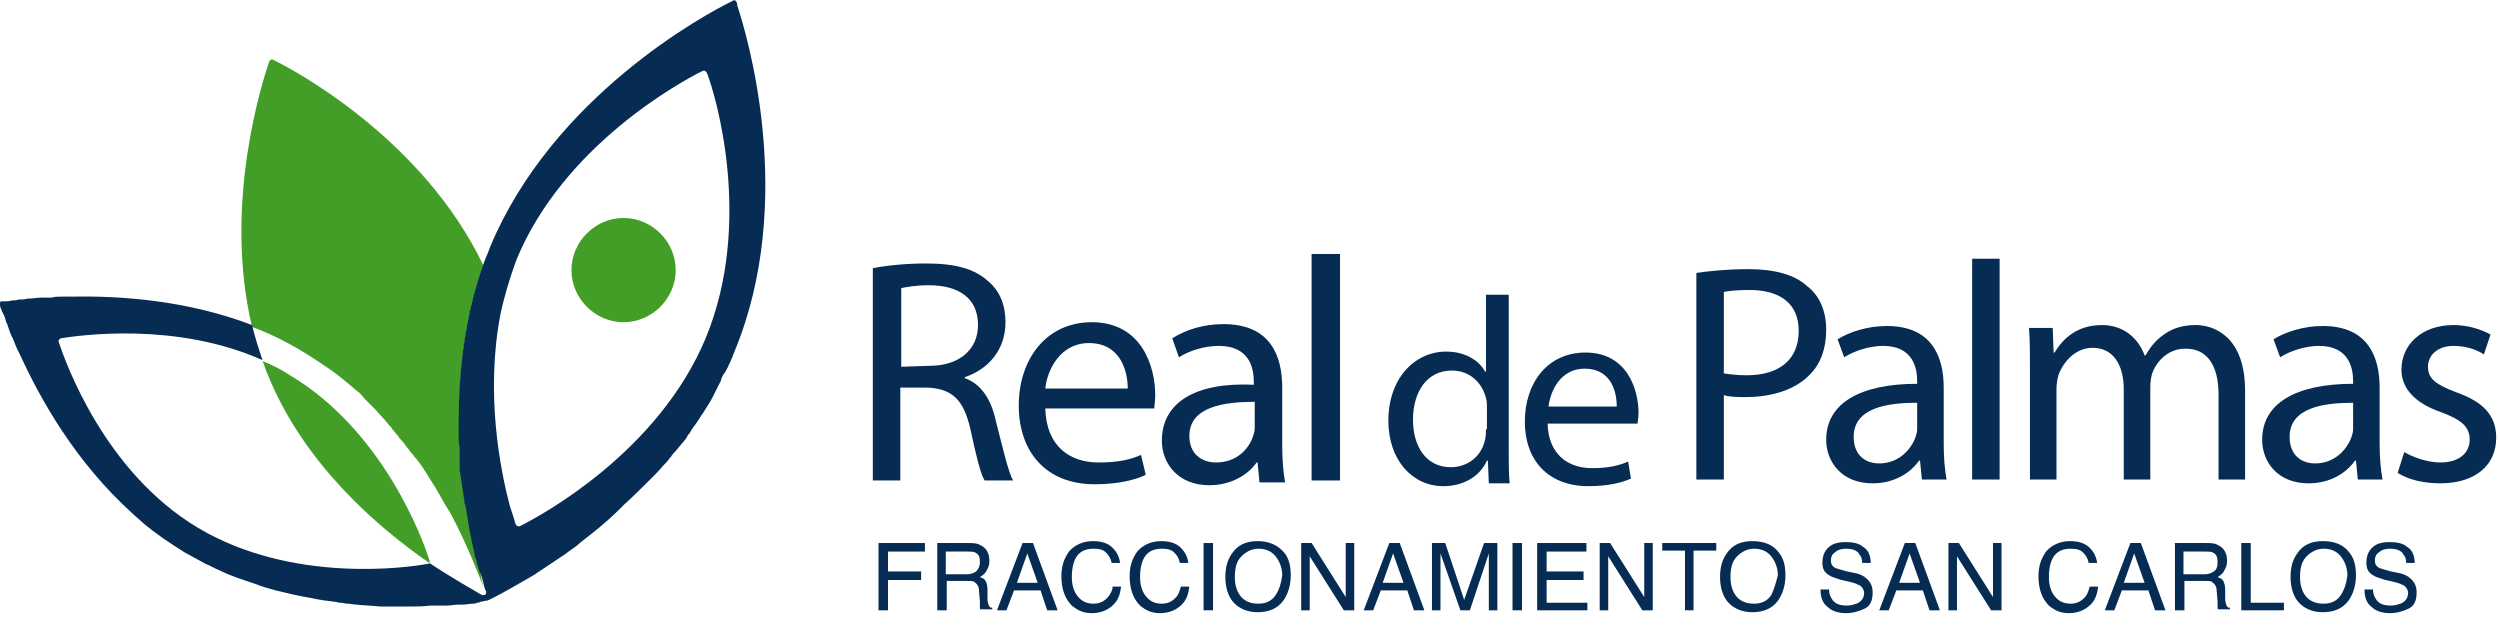 <svg width="180" height="45" viewBox="0 0 180 45" fill="none" xmlns="http://www.w3.org/2000/svg">
<g clip-path="url(#clip0_210_1767)">
<path d="M20.88 27.02C20.265 26.611 19.583 26.27 18.901 25.997C19.037 26.27 19.106 26.611 19.242 26.884C21.835 33.366 27.157 37.938 30.91 40.531C30.91 40.462 30.978 40.394 30.91 40.326C30.501 38.961 27.635 31.046 20.88 27.02Z" fill="#439E28"/>
<path d="M34.594 41.213C34.526 41.077 34.526 40.94 34.458 40.804C34.458 40.735 34.39 40.599 34.39 40.531C34.39 40.462 34.322 40.394 34.322 40.258C34.322 40.19 34.322 40.121 34.253 40.053C34.185 39.644 34.049 39.234 33.98 38.757C33.98 38.62 33.912 38.552 33.912 38.416C33.776 37.801 33.639 37.119 33.571 36.437C33.571 36.368 33.571 36.232 33.503 36.164C33.503 36.164 33.503 36.164 33.503 36.096C33.503 35.959 33.434 35.823 33.434 35.686C33.366 35.209 33.298 34.799 33.23 34.322C33.23 34.185 33.162 33.98 33.162 33.844C33.162 33.707 33.162 33.639 33.162 33.503C33.162 33.434 33.162 33.366 33.162 33.298C33.162 33.23 33.162 33.093 33.162 33.025C33.162 32.957 33.162 32.82 33.162 32.752C33.162 32.616 33.162 32.479 33.162 32.275C33.162 32.002 33.162 31.797 33.093 31.524C33.093 31.387 33.093 31.319 33.093 31.183C33.093 31.046 33.093 30.842 33.093 30.705C33.093 30.637 33.093 30.5 33.093 30.432C33.025 26.884 33.434 22.927 34.799 19.105C30.432 9.962 21.084 4.981 19.651 4.299C19.583 4.231 19.447 4.299 19.378 4.435C18.901 5.868 16.035 14.67 18.15 23.541C19.447 24.018 20.675 24.632 21.903 25.383C22.585 25.792 23.268 26.27 23.882 26.679C23.95 26.748 24.087 26.816 24.155 26.884C24.701 27.293 25.178 27.703 25.656 28.112C25.861 28.249 26.065 28.453 26.202 28.658C26.338 28.795 26.475 28.931 26.611 29.067C26.679 29.136 26.816 29.272 26.884 29.34C27.157 29.613 27.43 29.954 27.703 30.227C27.771 30.364 27.908 30.432 27.976 30.569C28.112 30.705 28.181 30.773 28.249 30.91C28.385 31.046 28.522 31.251 28.658 31.387C28.726 31.524 28.795 31.592 28.931 31.729C29.136 31.933 29.272 32.206 29.477 32.411C29.545 32.547 29.682 32.684 29.75 32.752C29.818 32.889 29.955 33.025 30.023 33.093C30.296 33.434 30.569 33.844 30.773 34.185C30.842 34.322 30.91 34.39 30.978 34.526C31.387 35.14 31.729 35.754 32.07 36.368C32.206 36.573 32.275 36.71 32.411 36.914C33.708 39.303 34.799 42.237 34.799 42.237C34.731 41.964 34.663 41.691 34.594 41.213Z" fill="#439E28"/>
<path d="M44.898 15.694C42.851 15.694 41.145 17.4 41.145 19.447C41.145 21.494 42.851 23.199 44.898 23.199C46.945 23.199 48.651 21.494 48.651 19.447C48.651 17.4 46.945 15.694 44.898 15.694Z" fill="#439E28"/>
<path d="M108.696 21.221H106.99V26.748H106.922C106.512 25.997 105.557 25.315 104.124 25.315C101.872 25.315 99.962 27.225 99.962 30.296C99.962 33.093 101.668 35.004 103.919 35.004C105.421 35.004 106.581 34.253 107.058 33.161H107.126L107.195 34.799H108.696C108.628 34.185 108.628 33.23 108.628 32.411V21.221H108.696ZM106.99 30.91C106.99 31.183 106.99 31.387 106.922 31.66C106.649 32.957 105.557 33.639 104.465 33.639C102.623 33.639 101.736 32.07 101.736 30.227C101.736 28.18 102.759 26.679 104.534 26.679C105.83 26.679 106.717 27.566 106.99 28.658C107.058 28.863 107.058 29.136 107.058 29.34V30.91H106.99Z" fill="#062C54"/>
<path d="M117.225 33.23C116.611 33.503 115.86 33.707 114.632 33.707C112.926 33.707 111.493 32.752 111.425 30.5H117.907C117.907 30.296 117.976 30.091 117.976 29.75C117.976 28.044 117.157 25.383 114.155 25.383C111.425 25.383 109.788 27.566 109.788 30.364C109.788 33.161 111.493 35.004 114.359 35.004C115.86 35.004 116.816 34.731 117.43 34.458L117.225 33.23ZM114.086 26.543C115.997 26.543 116.406 28.18 116.406 29.272H111.493C111.63 28.112 112.38 26.543 114.086 26.543Z" fill="#062C54"/>
<path d="M69.871 30.91C70.28 32.82 70.621 34.185 70.894 34.594H72.941C72.6 33.98 72.259 32.479 71.713 30.364C71.372 28.726 70.621 27.635 69.461 27.225V27.157C71.099 26.611 72.395 25.246 72.395 23.199C72.395 21.971 71.986 20.948 71.167 20.265C70.212 19.378 68.847 18.969 66.664 18.969C65.299 18.969 63.866 19.105 62.843 19.31V34.594H64.822V27.907H66.732C68.574 27.976 69.393 28.795 69.871 30.91ZM64.89 26.406V20.743C65.231 20.675 65.913 20.538 66.869 20.538C68.984 20.538 70.417 21.425 70.417 23.404C70.417 25.178 69.052 26.338 66.937 26.338L64.89 26.406Z" fill="#062C54"/>
<path d="M78.81 34.867C80.584 34.867 81.812 34.526 82.494 34.185L82.153 32.752C81.403 33.093 80.516 33.298 79.083 33.298C77.036 33.298 75.33 32.138 75.262 29.409H83.109C83.109 29.204 83.177 28.863 83.177 28.453C83.177 26.406 82.221 23.199 78.605 23.199C75.33 23.199 73.351 25.86 73.351 29.204C73.351 32.547 75.33 34.867 78.81 34.867ZM78.4 24.701C80.652 24.701 81.198 26.679 81.198 27.976H75.262C75.398 26.611 76.353 24.701 78.4 24.701Z" fill="#062C54"/>
<path d="M83.654 31.729C83.654 33.366 84.814 34.936 87.066 34.936C88.635 34.936 89.864 34.185 90.478 33.298H90.546L90.682 34.731H92.525C92.388 33.98 92.32 33.025 92.32 32.07V27.907C92.32 25.656 91.501 23.336 88.09 23.336C86.657 23.336 85.36 23.745 84.405 24.359L84.882 25.724C85.633 25.246 86.725 24.905 87.748 24.905C90 24.905 90.273 26.543 90.273 27.498V27.703C86.043 27.498 83.654 28.999 83.654 31.729ZM90.341 28.931V30.842C90.341 31.046 90.273 31.251 90.205 31.456C89.864 32.411 88.977 33.298 87.544 33.298C86.52 33.298 85.633 32.684 85.633 31.387C85.633 29.272 88.158 28.931 90.341 28.931Z" fill="#062C54"/>
<path d="M96.482 18.287H94.435V34.594H96.482V18.287Z" fill="#062C54"/>
<path d="M130.121 20.607C129.234 19.788 127.801 19.378 125.891 19.378C124.321 19.378 123.093 19.515 122.138 19.651V34.526H124.116V28.453C124.594 28.59 125.072 28.59 125.686 28.59C127.596 28.59 129.302 28.044 130.326 26.952C131.076 26.202 131.486 25.11 131.486 23.745C131.486 22.381 131.008 21.289 130.121 20.607ZM125.754 27.02C125.072 27.02 124.594 26.952 124.116 26.884V21.016C124.458 20.948 125.072 20.879 125.959 20.879C128.142 20.879 129.507 21.835 129.507 23.814C129.507 25.929 128.074 27.02 125.754 27.02Z" fill="#062C54"/>
<path d="M139.947 27.907C139.947 25.724 139.128 23.472 135.853 23.472C134.488 23.472 133.192 23.882 132.305 24.428L132.782 25.724C133.533 25.246 134.625 24.905 135.58 24.905C137.763 24.905 138.036 26.543 138.036 27.43V27.634C133.874 27.634 131.486 29.067 131.486 31.66C131.486 33.23 132.578 34.799 134.829 34.799C136.399 34.799 137.559 34.048 138.173 33.161H138.241L138.377 34.526H140.151C140.015 33.776 139.947 32.889 139.947 31.933V27.907ZM138.036 30.91C138.036 31.114 137.968 31.319 137.9 31.524C137.559 32.411 136.672 33.366 135.307 33.366C134.283 33.366 133.465 32.752 133.465 31.456C133.465 29.34 135.921 28.999 138.036 28.999V30.91Z" fill="#062C54"/>
<path d="M143.973 18.628H141.994V34.526H143.973V18.628Z" fill="#062C54"/>
<path d="M159.735 28.385V34.526H161.645V28.112C161.645 24.359 159.53 23.404 158.097 23.404C157.073 23.404 156.323 23.677 155.709 24.155C155.231 24.496 154.822 24.974 154.481 25.588H154.412C153.935 24.291 152.843 23.404 151.342 23.404C149.568 23.404 148.544 24.359 147.93 25.383H147.862L147.794 23.609H146.088C146.156 24.496 146.156 25.451 146.156 26.543V34.526H148.067V27.976C148.067 27.635 148.135 27.293 148.203 27.02C148.544 26.065 149.431 25.042 150.66 25.042C152.161 25.042 152.911 26.27 152.911 28.044V34.526H154.822V27.839C154.822 27.498 154.89 27.089 154.958 26.884C155.299 25.929 156.186 25.11 157.278 25.11C158.916 25.042 159.735 26.338 159.735 28.385Z" fill="#062C54"/>
<path d="M171.334 31.933V27.907C171.334 25.724 170.516 23.472 167.24 23.472C165.876 23.472 164.579 23.882 163.692 24.428L164.17 25.724C164.921 25.246 166.012 24.905 166.968 24.905C169.151 24.905 169.424 26.543 169.424 27.43V27.634C165.262 27.634 162.874 29.067 162.874 31.66C162.874 33.23 163.965 34.799 166.217 34.799C167.786 34.799 168.946 34.048 169.56 33.161H169.629L169.765 34.526H171.539C171.403 33.776 171.334 32.889 171.334 31.933ZM169.424 30.91C169.424 31.114 169.356 31.319 169.287 31.524C168.946 32.411 168.059 33.366 166.695 33.366C165.671 33.366 164.852 32.752 164.852 31.456C164.852 29.34 167.309 28.999 169.424 28.999V30.91Z" fill="#062C54"/>
<path d="M176.861 28.249C175.428 27.703 174.814 27.293 174.814 26.406C174.814 25.588 175.497 24.905 176.657 24.905C177.68 24.905 178.431 25.246 178.84 25.519L179.318 24.086C178.704 23.745 177.748 23.404 176.657 23.404C174.337 23.404 172.904 24.837 172.904 26.611C172.904 27.907 173.791 28.999 175.77 29.682C177.203 30.227 177.817 30.705 177.817 31.66C177.817 32.547 177.134 33.298 175.701 33.298C174.746 33.298 173.654 32.889 173.108 32.547L172.631 34.048C173.381 34.526 174.473 34.799 175.701 34.799C178.294 34.799 179.727 33.434 179.727 31.524C179.727 29.886 178.772 28.931 176.861 28.249Z" fill="#062C54"/>
<path d="M52.745 0.068C50.766 1.023 39.78 6.96 35.277 17.809C35.14 18.218 34.935 18.628 34.799 19.037C33.434 22.858 33.025 26.816 33.025 30.364C33.025 30.432 33.025 30.569 33.025 30.637C33.025 30.773 33.025 30.978 33.025 31.114C33.025 31.251 33.025 31.319 33.025 31.456C33.025 31.729 33.025 31.933 33.093 32.206C33.093 32.343 33.093 32.479 33.093 32.684C33.093 32.752 33.093 32.889 33.093 32.957C33.093 33.025 33.093 33.161 33.093 33.23C33.093 33.298 33.093 33.366 33.093 33.434C33.093 33.571 33.093 33.639 33.093 33.776C33.093 33.98 33.161 34.117 33.161 34.253C33.23 34.731 33.298 35.209 33.366 35.618C33.366 35.754 33.434 35.891 33.434 36.027C33.434 36.027 33.434 36.027 33.434 36.096C33.434 36.164 33.434 36.3 33.503 36.368C33.639 37.051 33.707 37.733 33.844 38.347C33.844 38.484 33.912 38.552 33.912 38.688C33.98 39.166 34.117 39.575 34.185 39.985C34.185 40.053 34.185 40.121 34.253 40.19C34.253 40.258 34.321 40.326 34.321 40.462C34.321 40.531 34.39 40.667 34.39 40.735C34.458 40.872 34.458 41.008 34.526 41.145C34.526 41.213 34.526 41.213 34.594 41.281C34.731 41.622 34.799 41.964 34.867 42.236C34.867 42.236 34.935 42.51 35.004 42.578V42.646C35.004 42.782 34.935 42.851 34.799 42.851H34.731C34.663 42.851 34.663 42.782 34.594 42.782C33.912 42.373 32.547 41.622 30.91 40.531C30.91 40.599 30.841 40.599 30.773 40.599C29.34 40.872 21.016 42.032 14.261 38.006C7.506 33.98 4.708 26.065 4.23 24.632C4.162 24.496 4.299 24.428 4.367 24.359C5.663 24.155 12.623 23.131 18.901 25.929C18.628 25.11 18.355 24.291 18.15 23.404C13.51 21.63 8.734 21.289 5.186 21.357C4.981 21.357 4.845 21.357 4.708 21.357C4.64 21.357 4.503 21.357 4.435 21.357C4.162 21.357 3.957 21.357 3.753 21.425C3.616 21.425 3.48 21.425 3.275 21.425C3.207 21.425 3.139 21.425 3.07 21.425C2.729 21.425 2.388 21.494 2.115 21.494C1.91 21.494 1.774 21.562 1.638 21.562C1.569 21.562 1.501 21.562 1.433 21.562C1.296 21.562 1.16 21.63 1.023 21.63C0.955 21.63 0.955 21.63 0.887 21.63C0.614 21.698 0.478 21.698 0.273 21.698C0.273 21.698 0.273 21.698 0.205 21.698C0.205 21.698 0.205 21.698 0.136 21.698C0.136 21.698 0.136 21.698 0.068 21.698C-5.70622e-05 21.767 -0.068 21.835 -5.70648e-05 21.971C-5.70648e-05 22.108 0.068 22.176 0.136 22.381C0.136 22.449 0.136 22.449 0.205 22.517C0.205 22.585 0.205 22.585 0.273 22.654C0.409 22.995 0.409 23.131 0.478 23.268C0.546 23.336 0.546 23.472 0.614 23.609C0.614 23.677 0.682 23.745 0.682 23.814C0.682 23.882 0.751 23.95 0.751 24.018C0.819 24.086 0.819 24.223 0.887 24.291C1.023 24.564 1.092 24.837 1.228 25.11C1.296 25.246 1.365 25.383 1.433 25.519C2.866 28.658 5.39 33.23 9.553 36.983C9.757 37.187 10.03 37.392 10.235 37.597C11.19 38.416 12.214 39.098 13.306 39.78C13.783 40.053 14.329 40.326 14.807 40.599C15.148 40.735 15.489 40.94 15.83 41.077C16.649 41.486 17.536 41.759 18.355 42.032C18.832 42.236 19.378 42.373 19.856 42.51C20.675 42.714 21.562 42.919 22.381 43.055C22.995 43.192 23.541 43.26 24.086 43.328C24.223 43.328 24.359 43.397 24.496 43.397C24.701 43.397 24.837 43.465 25.042 43.465C25.246 43.465 25.451 43.533 25.656 43.533C26.27 43.601 26.816 43.601 27.362 43.669C28.044 43.669 28.726 43.669 29.409 43.669C29.954 43.669 30.5 43.669 30.978 43.601C31.046 43.601 31.114 43.601 31.183 43.601C31.319 43.601 31.524 43.601 31.66 43.601C31.66 43.601 31.66 43.601 31.729 43.601C31.865 43.601 32.002 43.601 32.138 43.601C32.479 43.601 32.752 43.533 33.025 43.533C33.093 43.533 33.23 43.533 33.298 43.533C33.571 43.533 33.844 43.465 34.048 43.465C34.117 43.465 34.253 43.465 34.321 43.397C34.39 43.397 34.526 43.397 34.594 43.328C34.731 43.328 34.867 43.26 34.935 43.26C35.072 43.26 35.208 43.192 35.208 43.192C35.208 43.192 35.345 43.124 35.481 43.055C35.55 43.055 35.55 42.987 35.618 42.987C36.164 42.714 37.119 42.168 38.415 41.418C38.552 41.349 38.688 41.213 38.825 41.145C39.234 40.872 39.644 40.599 40.053 40.326C40.258 40.19 40.462 40.053 40.667 39.917C40.735 39.848 40.872 39.78 40.94 39.712C41.213 39.507 41.554 39.303 41.827 39.03C42.714 38.347 43.669 37.597 44.556 36.71C44.693 36.573 44.761 36.505 44.898 36.368C45.58 35.754 46.262 35.072 46.945 34.39C47.013 34.322 47.149 34.185 47.218 34.117C47.49 33.844 47.695 33.571 47.968 33.298C48.105 33.161 48.173 33.025 48.309 32.889C48.377 32.752 48.514 32.616 48.582 32.547C48.719 32.411 48.855 32.206 48.992 32.07C49.06 31.933 49.196 31.865 49.264 31.729C49.401 31.592 49.469 31.456 49.538 31.319C49.674 31.183 49.742 31.046 49.81 30.91C50.015 30.637 50.22 30.364 50.425 30.023C50.493 29.886 50.629 29.75 50.697 29.613C50.97 29.204 51.175 28.863 51.38 28.453C51.448 28.317 51.516 28.18 51.584 28.044C51.653 27.907 51.721 27.771 51.789 27.635C51.857 27.498 51.926 27.43 51.926 27.293C51.994 27.157 52.062 26.952 52.199 26.816C52.471 26.338 52.676 25.86 52.881 25.315C57.384 14.466 53.768 2.456 53.086 0.409C53.086 0.068 52.881 -0.068 52.745 0.068ZM50.834 24.291C47.422 32.547 38.961 37.119 37.46 37.87C37.324 37.938 37.187 37.87 37.119 37.733C37.051 37.46 36.914 37.051 36.71 36.437C36.027 33.844 34.935 28.385 36.027 22.654C36.3 21.357 36.71 19.992 37.187 18.696C40.599 10.44 49.06 5.868 50.561 5.118C50.697 5.049 50.834 5.118 50.902 5.254C51.516 6.823 54.246 15.967 50.834 24.291Z" fill="#062C54"/>
<path d="M63.252 43.942H63.935V41.759H66.323V41.145H63.935V39.712H66.596V39.098H63.252V43.942Z" fill="#062C54"/>
<path d="M71.168 43.533C71.168 43.465 71.099 43.328 71.099 43.124V42.441C71.099 42.168 71.031 41.964 70.963 41.827C70.895 41.691 70.758 41.622 70.553 41.554C70.758 41.418 70.963 41.281 71.031 41.077C71.168 40.872 71.236 40.667 71.236 40.394C71.236 39.848 71.031 39.439 70.553 39.234C70.349 39.098 70.007 39.098 69.666 39.098H67.483V43.942H68.165V41.827H69.598C69.871 41.827 70.076 41.827 70.144 41.895C70.349 42.032 70.485 42.236 70.485 42.51L70.553 43.328C70.553 43.533 70.553 43.669 70.553 43.738C70.553 43.806 70.553 43.874 70.622 43.874H71.441V43.738C71.304 43.806 71.236 43.669 71.168 43.533ZM70.281 41.145C70.076 41.281 69.871 41.349 69.598 41.349H68.097V39.712H69.666C69.871 39.712 70.076 39.712 70.212 39.78C70.485 39.917 70.553 40.121 70.553 40.462C70.553 40.804 70.417 41.008 70.281 41.145Z" fill="#062C54"/>
<path d="M73.624 39.098L71.782 43.942H72.464L73.01 42.51H74.921L75.398 43.942H76.149L74.375 39.098H73.624ZM73.215 41.964L73.965 39.848L74.716 41.964H73.215Z" fill="#062C54"/>
<path d="M79.833 42.919C79.56 43.26 79.219 43.465 78.741 43.465C78.195 43.465 77.854 43.26 77.581 42.919C77.308 42.578 77.172 42.1 77.172 41.554C77.172 40.872 77.308 40.326 77.581 39.985C77.854 39.644 78.264 39.507 78.741 39.507C79.151 39.507 79.424 39.575 79.628 39.78C79.833 39.985 79.969 40.19 80.038 40.531H80.652C80.584 40.121 80.447 39.78 80.106 39.439C79.765 39.098 79.287 38.961 78.673 38.961C77.991 38.961 77.377 39.234 76.967 39.712C76.626 40.19 76.421 40.735 76.421 41.486C76.421 42.441 76.694 43.124 77.172 43.601C77.581 43.942 77.991 44.147 78.605 44.147C79.219 44.147 79.765 43.942 80.174 43.533C80.515 43.192 80.652 42.782 80.72 42.236H80.106C80.106 42.509 79.969 42.714 79.833 42.919Z" fill="#062C54"/>
<path d="M84.746 42.919C84.473 43.26 84.132 43.465 83.654 43.465C83.109 43.465 82.767 43.26 82.494 42.919C82.222 42.578 82.085 42.1 82.085 41.554C82.085 40.872 82.222 40.326 82.494 39.985C82.767 39.644 83.177 39.507 83.654 39.507C84.064 39.507 84.337 39.575 84.541 39.78C84.746 39.985 84.883 40.19 84.951 40.531H85.565C85.497 40.121 85.36 39.78 85.019 39.439C84.678 39.098 84.2 38.961 83.586 38.961C82.904 38.961 82.29 39.234 81.88 39.712C81.539 40.19 81.335 40.735 81.335 41.486C81.335 42.441 81.607 43.124 82.085 43.601C82.494 43.942 82.904 44.147 83.518 44.147C84.132 44.147 84.678 43.942 85.087 43.533C85.428 43.192 85.565 42.782 85.633 42.236H85.019C84.951 42.509 84.883 42.714 84.746 42.919Z" fill="#062C54"/>
<path d="M87.339 39.098H86.657V43.942H87.339V39.098Z" fill="#062C54"/>
<path d="M90.546 38.961C89.727 38.961 89.113 39.234 88.704 39.848C88.362 40.326 88.226 40.872 88.226 41.554C88.226 42.305 88.431 42.919 88.772 43.328C89.181 43.806 89.795 44.079 90.546 44.079C91.365 44.079 91.979 43.806 92.388 43.26C92.73 42.782 92.934 42.168 92.934 41.418C92.934 40.735 92.798 40.19 92.457 39.78C91.979 39.234 91.365 38.961 90.546 38.961ZM91.843 42.851C91.57 43.26 91.16 43.465 90.614 43.465C90 43.465 89.591 43.26 89.318 42.919C89.045 42.578 88.908 42.1 88.908 41.554C88.908 40.872 89.045 40.394 89.386 40.053C89.727 39.712 90.137 39.507 90.614 39.507C91.16 39.507 91.57 39.712 91.843 40.053C92.115 40.394 92.32 40.872 92.32 41.418C92.252 41.964 92.115 42.441 91.843 42.851Z" fill="#062C54"/>
<path d="M96.891 42.987L94.435 39.098H93.685V43.942H94.299V40.053L96.755 43.942H97.506V39.098H96.891V42.987Z" fill="#062C54"/>
<path d="M100.03 39.098L98.188 43.942H98.87L99.416 42.51H101.327L101.804 43.942H102.555L100.781 39.098H100.03ZM99.553 41.964L100.303 39.848L101.054 41.964H99.553Z" fill="#062C54"/>
<path d="M105.421 43.192L104.056 39.098H103.101V43.942H103.715V41.077C103.715 40.94 103.715 40.804 103.715 40.531C103.715 40.258 103.715 40.121 103.715 39.985V39.848L105.148 43.942H105.83L107.195 39.848C107.195 40.121 107.195 40.326 107.195 40.599C107.195 40.804 107.195 41.008 107.195 41.077V43.942H107.809V39.098H106.853L105.421 43.192Z" fill="#062C54"/>
<path d="M109.583 39.098H108.901V43.942H109.583V39.098Z" fill="#062C54"/>
<path d="M111.357 41.759H114.018V41.145H111.357V39.712H114.223V39.098H110.675V43.942H114.291V43.397H111.357V41.759Z" fill="#062C54"/>
<path d="M118.385 42.987L115.929 39.098H115.178V43.942H115.792V40.053L118.249 43.942H118.999V39.098H118.385V42.987Z" fill="#062C54"/>
<path d="M119.682 39.644H121.319V43.942H121.933V39.644H123.571V39.098H119.682V39.644Z" fill="#062C54"/>
<path d="M126.164 38.961C125.345 38.961 124.731 39.234 124.321 39.848C123.98 40.326 123.844 40.872 123.844 41.554C123.844 42.305 124.048 42.919 124.39 43.328C124.799 43.806 125.413 44.079 126.164 44.079C126.982 44.079 127.597 43.806 128.006 43.26C128.347 42.782 128.552 42.168 128.552 41.418C128.552 40.735 128.415 40.19 128.074 39.78C127.665 39.234 127.051 38.961 126.164 38.961ZM127.528 42.851C127.255 43.26 126.846 43.465 126.3 43.465C125.686 43.465 125.277 43.26 125.004 42.919C124.731 42.578 124.594 42.1 124.594 41.554C124.594 40.872 124.731 40.394 125.072 40.053C125.413 39.712 125.823 39.507 126.3 39.507C126.846 39.507 127.255 39.712 127.528 40.053C127.801 40.394 128.006 40.872 128.006 41.418C127.87 41.964 127.733 42.441 127.528 42.851Z" fill="#062C54"/>
<path d="M133.67 41.281L132.987 41.145C132.51 41.008 132.237 40.94 132.1 40.872C131.895 40.735 131.827 40.599 131.827 40.326C131.827 40.121 131.895 39.917 132.1 39.78C132.237 39.644 132.51 39.507 132.919 39.507C133.397 39.507 133.738 39.644 133.874 39.917C134.011 40.053 134.079 40.258 134.079 40.531H134.693C134.693 39.985 134.488 39.575 134.147 39.371C133.806 39.098 133.397 39.029 132.851 39.029C132.305 39.029 131.895 39.166 131.623 39.439C131.35 39.712 131.213 40.053 131.213 40.531C131.213 40.94 131.35 41.213 131.691 41.418C131.895 41.554 132.168 41.622 132.578 41.759L133.192 41.895C133.533 41.964 133.806 42.1 133.942 42.168C134.079 42.305 134.215 42.441 134.215 42.714C134.215 43.055 134.011 43.328 133.67 43.465C133.465 43.533 133.26 43.601 132.987 43.601C132.441 43.601 132.1 43.465 131.895 43.124C131.759 42.919 131.691 42.714 131.691 42.441H131.077C131.077 42.987 131.213 43.397 131.554 43.669C131.895 44.011 132.373 44.147 132.919 44.147C133.397 44.147 133.874 44.011 134.284 43.806C134.693 43.601 134.83 43.192 134.83 42.646C134.83 42.236 134.693 41.895 134.352 41.622C134.215 41.486 133.942 41.349 133.67 41.281Z" fill="#062C54"/>
<path d="M137.149 39.098L135.307 43.942H135.989L136.535 42.51H138.446L138.924 43.942H139.674L137.9 39.098H137.149ZM136.74 41.964L137.491 39.848L138.241 41.964H136.74Z" fill="#062C54"/>
<path d="M143.495 42.987L141.039 39.098H140.288V43.942H140.902V40.053L143.359 43.942H144.109V39.098H143.495V42.987Z" fill="#062C54"/>
<path d="M150.182 42.919C149.909 43.26 149.568 43.465 149.09 43.465C148.544 43.465 148.203 43.26 147.93 42.919C147.657 42.578 147.521 42.1 147.521 41.554C147.521 40.872 147.657 40.326 147.93 39.985C148.203 39.644 148.612 39.507 149.09 39.507C149.499 39.507 149.772 39.575 149.977 39.78C150.182 39.985 150.318 40.19 150.386 40.531H151C150.932 40.121 150.796 39.78 150.455 39.439C150.113 39.098 149.636 38.961 149.022 38.961C148.339 38.961 147.725 39.234 147.316 39.712C146.975 40.19 146.77 40.735 146.77 41.486C146.77 42.441 147.043 43.124 147.521 43.601C147.93 43.942 148.339 44.147 148.953 44.147C149.568 44.147 150.113 43.942 150.523 43.533C150.864 43.192 151 42.782 151.069 42.236H150.455C150.386 42.509 150.318 42.714 150.182 42.919Z" fill="#062C54"/>
<path d="M153.389 39.098L151.546 43.942H152.229L152.775 42.51H154.685L155.163 43.942H155.913L154.139 39.098H153.389ZM152.911 41.964L153.662 39.848L154.412 41.964H152.911Z" fill="#062C54"/>
<path d="M160.28 43.533C160.28 43.465 160.212 43.328 160.212 43.124V42.441C160.212 42.168 160.144 41.964 160.076 41.827C160.007 41.691 159.871 41.622 159.666 41.554C159.871 41.418 160.076 41.281 160.144 41.077C160.28 40.872 160.349 40.667 160.349 40.394C160.349 39.848 160.144 39.439 159.666 39.234C159.462 39.098 159.12 39.098 158.779 39.098H156.596V43.942H157.278V41.827H158.711C158.984 41.827 159.189 41.827 159.257 41.895C159.462 42.032 159.598 42.236 159.598 42.51L159.666 43.328C159.666 43.533 159.666 43.669 159.666 43.738C159.666 43.806 159.666 43.874 159.734 43.874H160.553V43.738C160.417 43.806 160.349 43.669 160.28 43.533ZM159.393 41.145C159.189 41.281 158.984 41.349 158.711 41.349H157.21V39.712H158.779C158.984 39.712 159.189 39.712 159.325 39.78C159.598 39.917 159.666 40.121 159.666 40.462C159.666 40.804 159.598 41.008 159.393 41.145Z" fill="#062C54"/>
<path d="M162.054 39.098H161.372V43.942H164.443V43.397H162.054V39.098Z" fill="#062C54"/>
<path d="M167.24 38.961C166.422 38.961 165.807 39.234 165.398 39.848C165.057 40.326 164.92 40.872 164.92 41.554C164.92 42.305 165.125 42.919 165.466 43.328C165.876 43.806 166.49 44.079 167.24 44.079C168.059 44.079 168.673 43.806 169.083 43.26C169.424 42.782 169.629 42.168 169.629 41.418C169.629 40.735 169.492 40.19 169.151 39.78C168.741 39.234 168.127 38.961 167.24 38.961ZM168.537 42.851C168.264 43.26 167.854 43.465 167.309 43.465C166.694 43.465 166.285 43.26 166.012 42.919C165.739 42.578 165.603 42.1 165.603 41.554C165.603 40.872 165.739 40.394 166.08 40.053C166.422 39.712 166.831 39.507 167.309 39.507C167.854 39.507 168.264 39.712 168.537 40.053C168.81 40.394 169.014 40.872 169.014 41.418C168.946 41.964 168.81 42.441 168.537 42.851Z" fill="#062C54"/>
<path d="M172.836 41.281L172.153 41.145C171.676 41.008 171.403 40.94 171.266 40.872C171.061 40.735 170.993 40.599 170.993 40.326C170.993 40.121 171.061 39.917 171.266 39.78C171.403 39.644 171.676 39.507 172.085 39.507C172.563 39.507 172.904 39.644 173.04 39.917C173.177 40.053 173.245 40.258 173.245 40.531H173.859C173.859 39.985 173.654 39.575 173.313 39.371C172.972 39.098 172.563 39.029 172.017 39.029C171.471 39.029 171.061 39.166 170.789 39.439C170.516 39.712 170.379 40.053 170.379 40.531C170.379 40.94 170.516 41.213 170.857 41.418C171.061 41.554 171.334 41.622 171.744 41.759L172.358 41.895C172.699 41.964 172.972 42.1 173.108 42.168C173.245 42.305 173.381 42.441 173.381 42.714C173.381 43.055 173.177 43.328 172.836 43.465C172.631 43.533 172.426 43.601 172.153 43.601C171.607 43.601 171.266 43.465 171.061 43.124C170.925 42.919 170.857 42.714 170.857 42.441H170.243C170.243 42.987 170.379 43.397 170.72 43.669C171.061 44.011 171.539 44.147 172.085 44.147C172.563 44.147 173.04 44.011 173.45 43.806C173.859 43.601 173.996 43.192 173.996 42.646C173.996 42.236 173.859 41.895 173.518 41.622C173.381 41.486 173.108 41.349 172.836 41.281Z" fill="#062C54"/>
</g>
<defs>
<clipPath id="clip0_210_1767">
<rect width="180" height="44.284" fill="white"/>
</clipPath>
</defs>
</svg>
